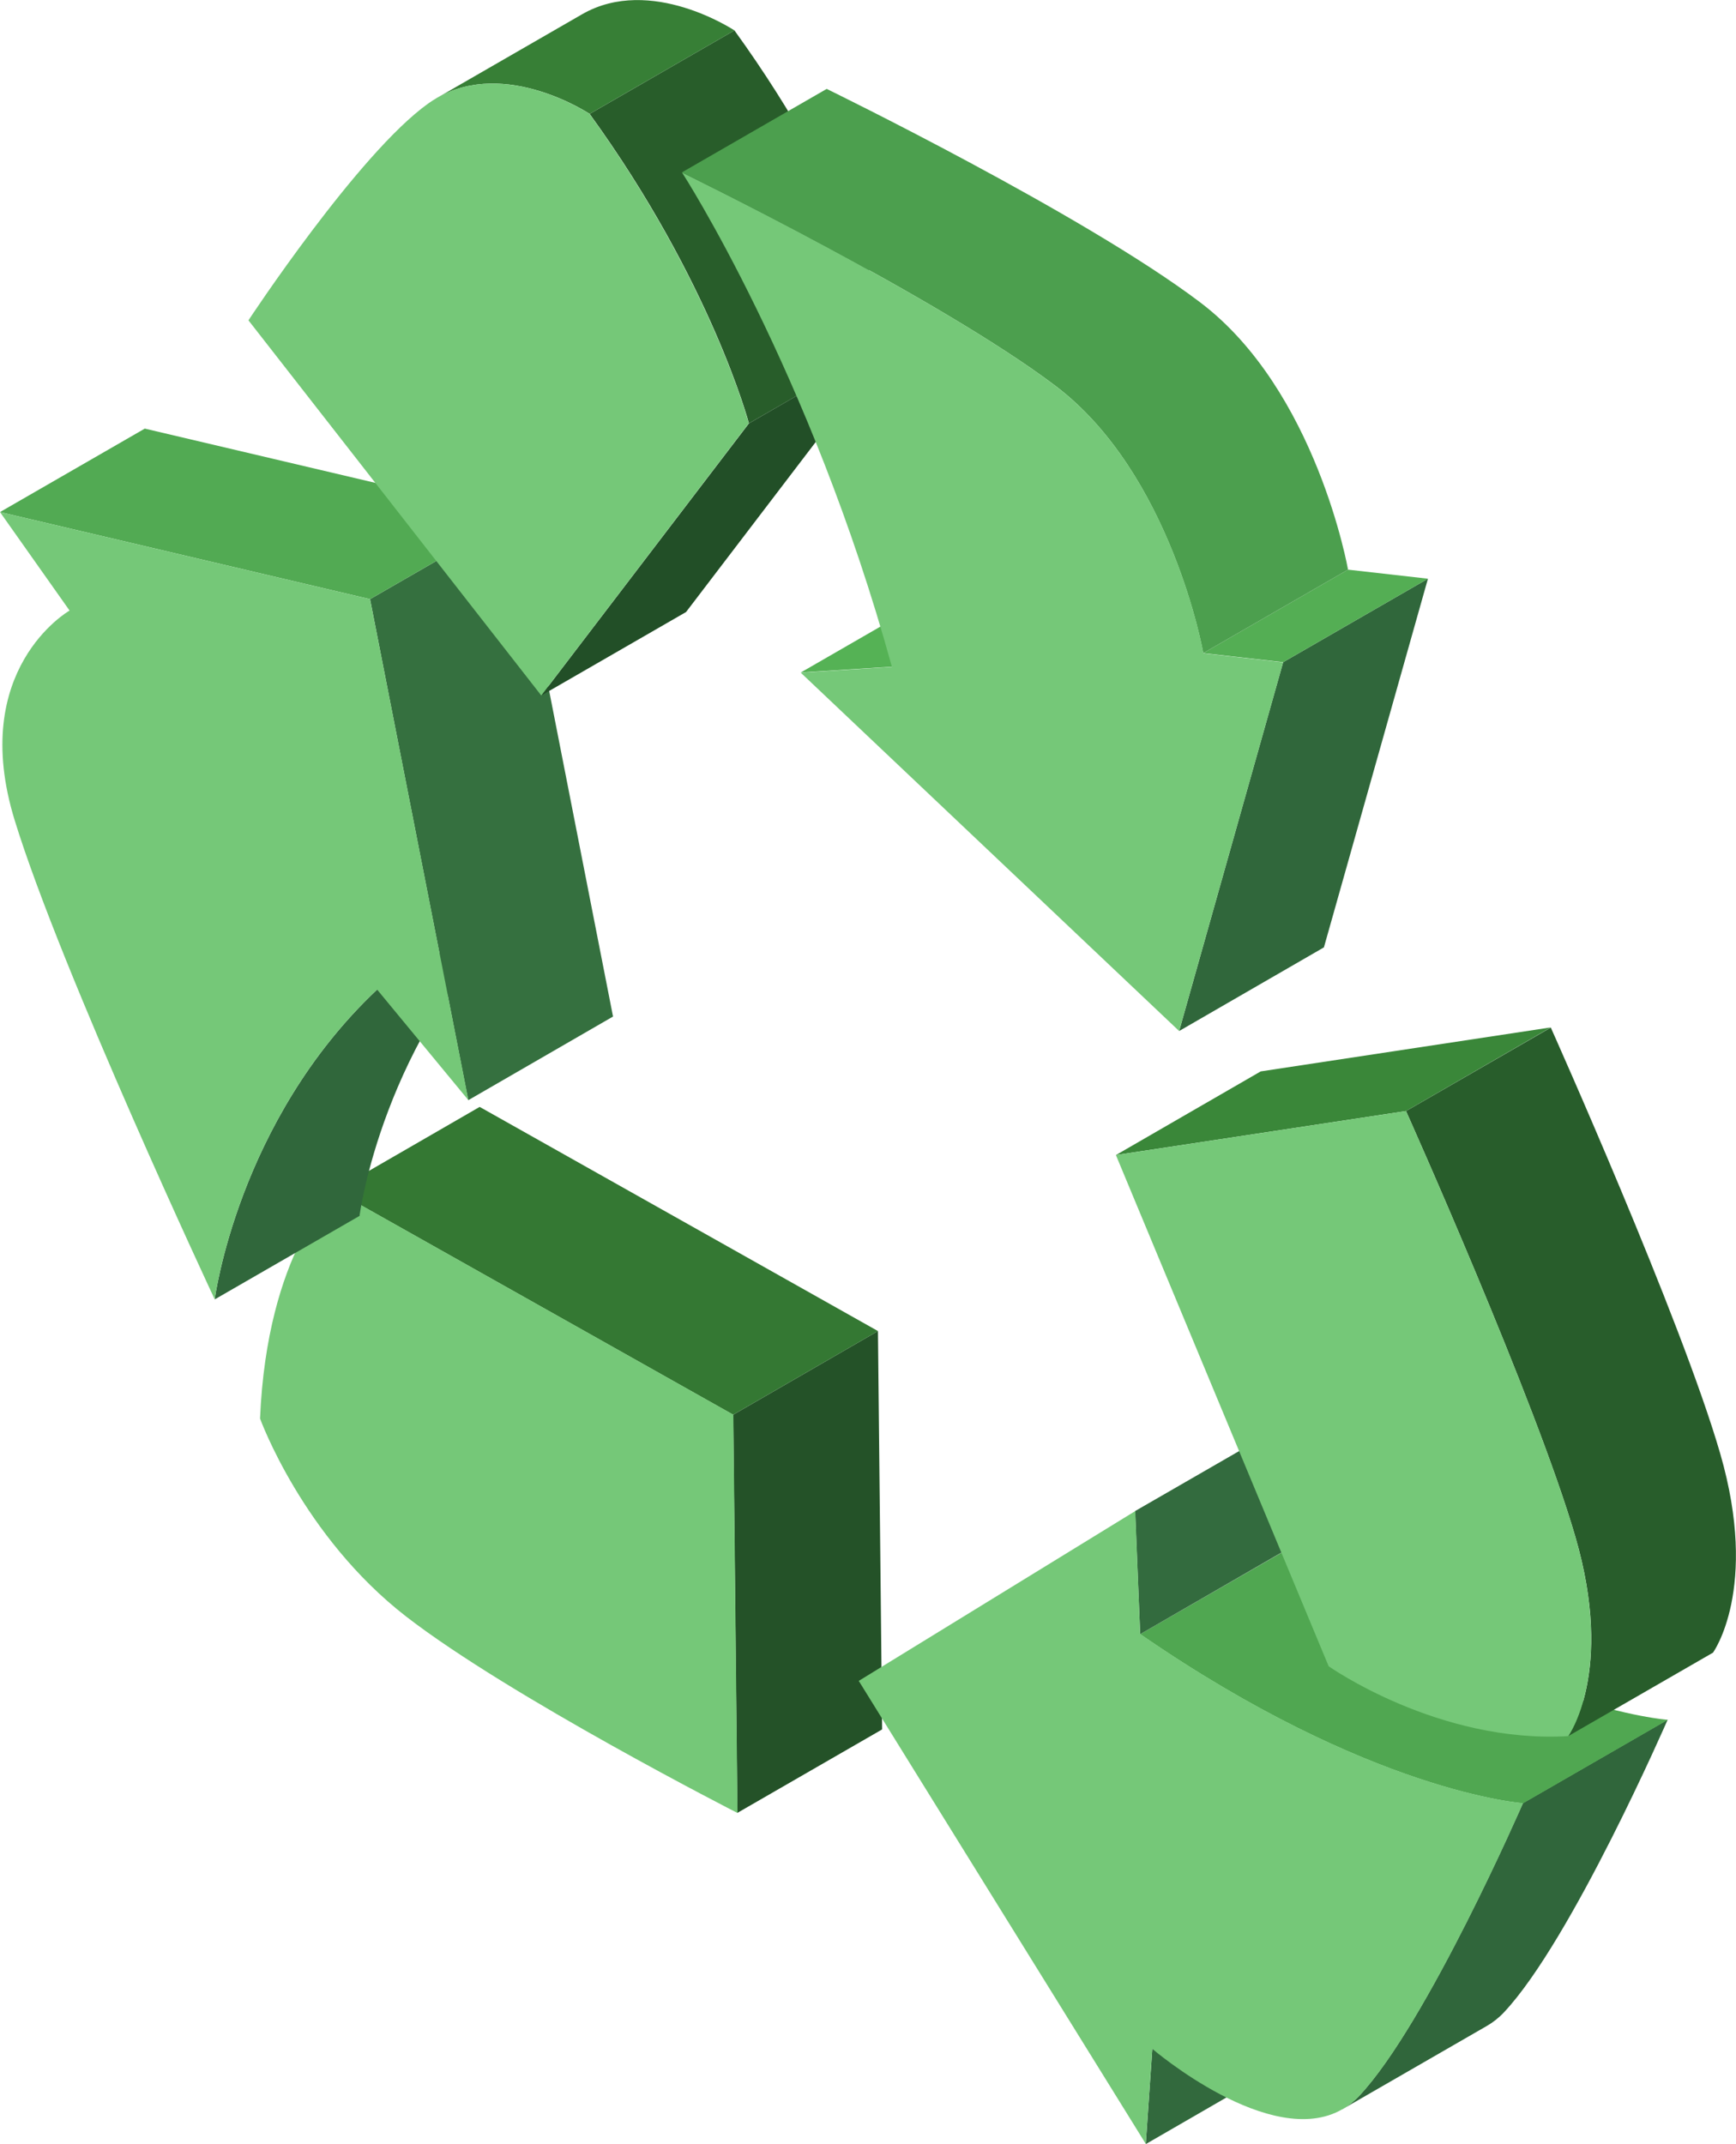 <svg xmlns="http://www.w3.org/2000/svg" width="132" height="163" viewBox="0 0 132 163" fill="none"><g clip-path="url(#clip0_144_63)"><path d="M56.065 137.822L55.748 107.552L66.757 101.192L67.074 131.476L56.065 137.822Z" fill="#245228"></path><path d="M55.748 107.552L25.463 90.51L36.472 84.15L66.758 101.192L55.748 107.552Z" fill="#347833"></path><path d="M56.066 137.823C56.066 137.823 38.773 128.999 30.892 122.901C23.011 116.802 19.773 107.841 19.773 107.841C20.31 95.163 25.477 90.51 25.477 90.51L55.762 107.552L56.079 137.823H56.066Z" fill="#75C878"></path><path d="M16.328 98.783C16.328 98.783 18.064 85.237 28.674 75.23L39.683 68.884C29.073 78.891 27.337 92.437 27.337 92.437L16.328 98.783Z" fill="#30673B"></path><path d="M35.604 83.641L28.136 45.551L39.145 39.205L46.613 77.281L35.604 83.641Z" fill="#35703F"></path><path d="M28.136 45.551L0 38.929L11.009 32.584L39.145 39.205L28.136 45.551Z" fill="#52AA53"></path><path d="M16.328 98.783C16.328 98.783 4.671 73.908 1.116 62.359C-2.411 50.906 5.181 46.473 5.291 46.418L0 38.929L28.136 45.551L35.618 83.641L28.674 75.23C18.064 85.237 16.328 98.783 16.328 98.783Z" fill="#75C878"></path><path d="M87.122 163L87.618 155.759L98.627 149.413L98.131 156.64L87.122 163Z" fill="#32693D"></path><path d="M102.059 160.357C102.513 160.095 102.954 159.751 103.354 159.325C108.507 153.832 115.796 137.079 115.796 137.079L126.805 130.733C126.805 130.733 119.516 147.486 114.363 152.979C113.963 153.405 113.522 153.749 113.068 154.011L102.059 160.357Z" fill="#30663B"></path><path d="M115.81 137.093C115.81 137.093 104.167 136.294 86.695 124.236L97.704 117.89C115.176 129.948 126.819 130.747 126.819 130.747L115.81 137.093Z" fill="#50A751"></path><path d="M86.695 124.236L86.31 114.875L97.319 108.529L97.705 117.876L86.695 124.236Z" fill="#336B3E"></path><path d="M102.058 160.357C96.63 163.482 87.618 155.759 87.618 155.759L87.122 162.986L65.297 127.787L86.323 114.875L86.695 124.222C104.167 136.281 115.81 137.079 115.81 137.079C115.81 137.079 108.521 153.832 103.367 159.325C102.968 159.751 102.527 160.095 102.072 160.357H102.058Z" fill="#75C878"></path><path d="M41.157 52.874L56.948 32.184L67.957 25.825L52.166 46.528L41.157 52.874Z" fill="#224F27"></path><path d="M56.947 32.184C56.947 32.184 54.095 21.433 44.836 8.659L55.845 2.312C65.091 15.087 67.957 25.838 67.957 25.838L56.947 32.184Z" fill="#285D2A"></path><path d="M44.836 8.659C44.836 8.659 38.47 4.419 33.248 7.433L44.257 1.087C49.479 -1.927 55.845 2.313 55.845 2.313L44.836 8.659Z" fill="#377F36"></path><path d="M41.157 52.874L18.891 24.352C18.891 24.352 27.241 11.659 32.573 7.86C32.793 7.709 33.014 7.557 33.234 7.433C38.456 4.419 44.822 8.659 44.822 8.659C54.068 21.433 56.934 32.184 56.934 32.184L41.143 52.888L41.157 52.874Z" fill="#75C878"></path><path d="M119.241 131.986C119.241 131.986 122.782 127.126 119.792 116.857C116.816 106.574 106.909 84.466 106.909 84.466L117.918 78.12C117.918 78.12 127.825 100.228 130.801 110.511C133.778 120.794 130.25 125.64 130.25 125.64L119.241 131.986Z" fill="#285D2B"></path><path d="M106.909 84.466L84.85 87.811L95.859 81.452L117.919 78.107L106.909 84.466Z" fill="#3A8739"></path><path d="M119.241 131.986C109.362 132.564 101.026 126.672 101.026 126.672L84.85 87.812L106.909 84.467C106.909 84.467 116.816 106.574 119.792 116.857C122.769 127.14 119.241 131.986 119.241 131.986Z" fill="#75C878"></path><path d="M67.819 50.685L60.889 51.126L71.898 44.78L78.829 44.339L67.819 50.685Z" fill="#55B255"></path><path d="M89.658 78.382L97.567 50.341L108.576 43.995L100.667 72.022L89.658 78.382Z" fill="#30673B"></path><path d="M97.568 50.341L91.491 49.653L102.5 43.307L108.577 43.995L97.568 50.341Z" fill="#54AE54"></path><path d="M91.491 49.653C91.491 49.653 89.094 36.011 80.234 29.321C71.374 22.631 51.85 13.105 51.85 13.105L62.859 6.759C62.859 6.759 82.383 16.271 91.243 22.975C100.103 29.665 102.5 43.307 102.5 43.307L91.491 49.653Z" fill="#4C9F4E"></path><path d="M89.658 78.382L60.888 51.14L67.819 50.699C61.619 28.179 51.863 13.119 51.863 13.119C51.863 13.119 71.388 22.631 80.247 29.335C89.107 36.025 91.505 49.667 91.505 49.667L97.567 50.355L89.658 78.382Z" fill="#75C878"></path></g><defs><clipPath id="clip0_144_63"><rect width="132" height="163" fill="white"></rect></clipPath></defs></svg>